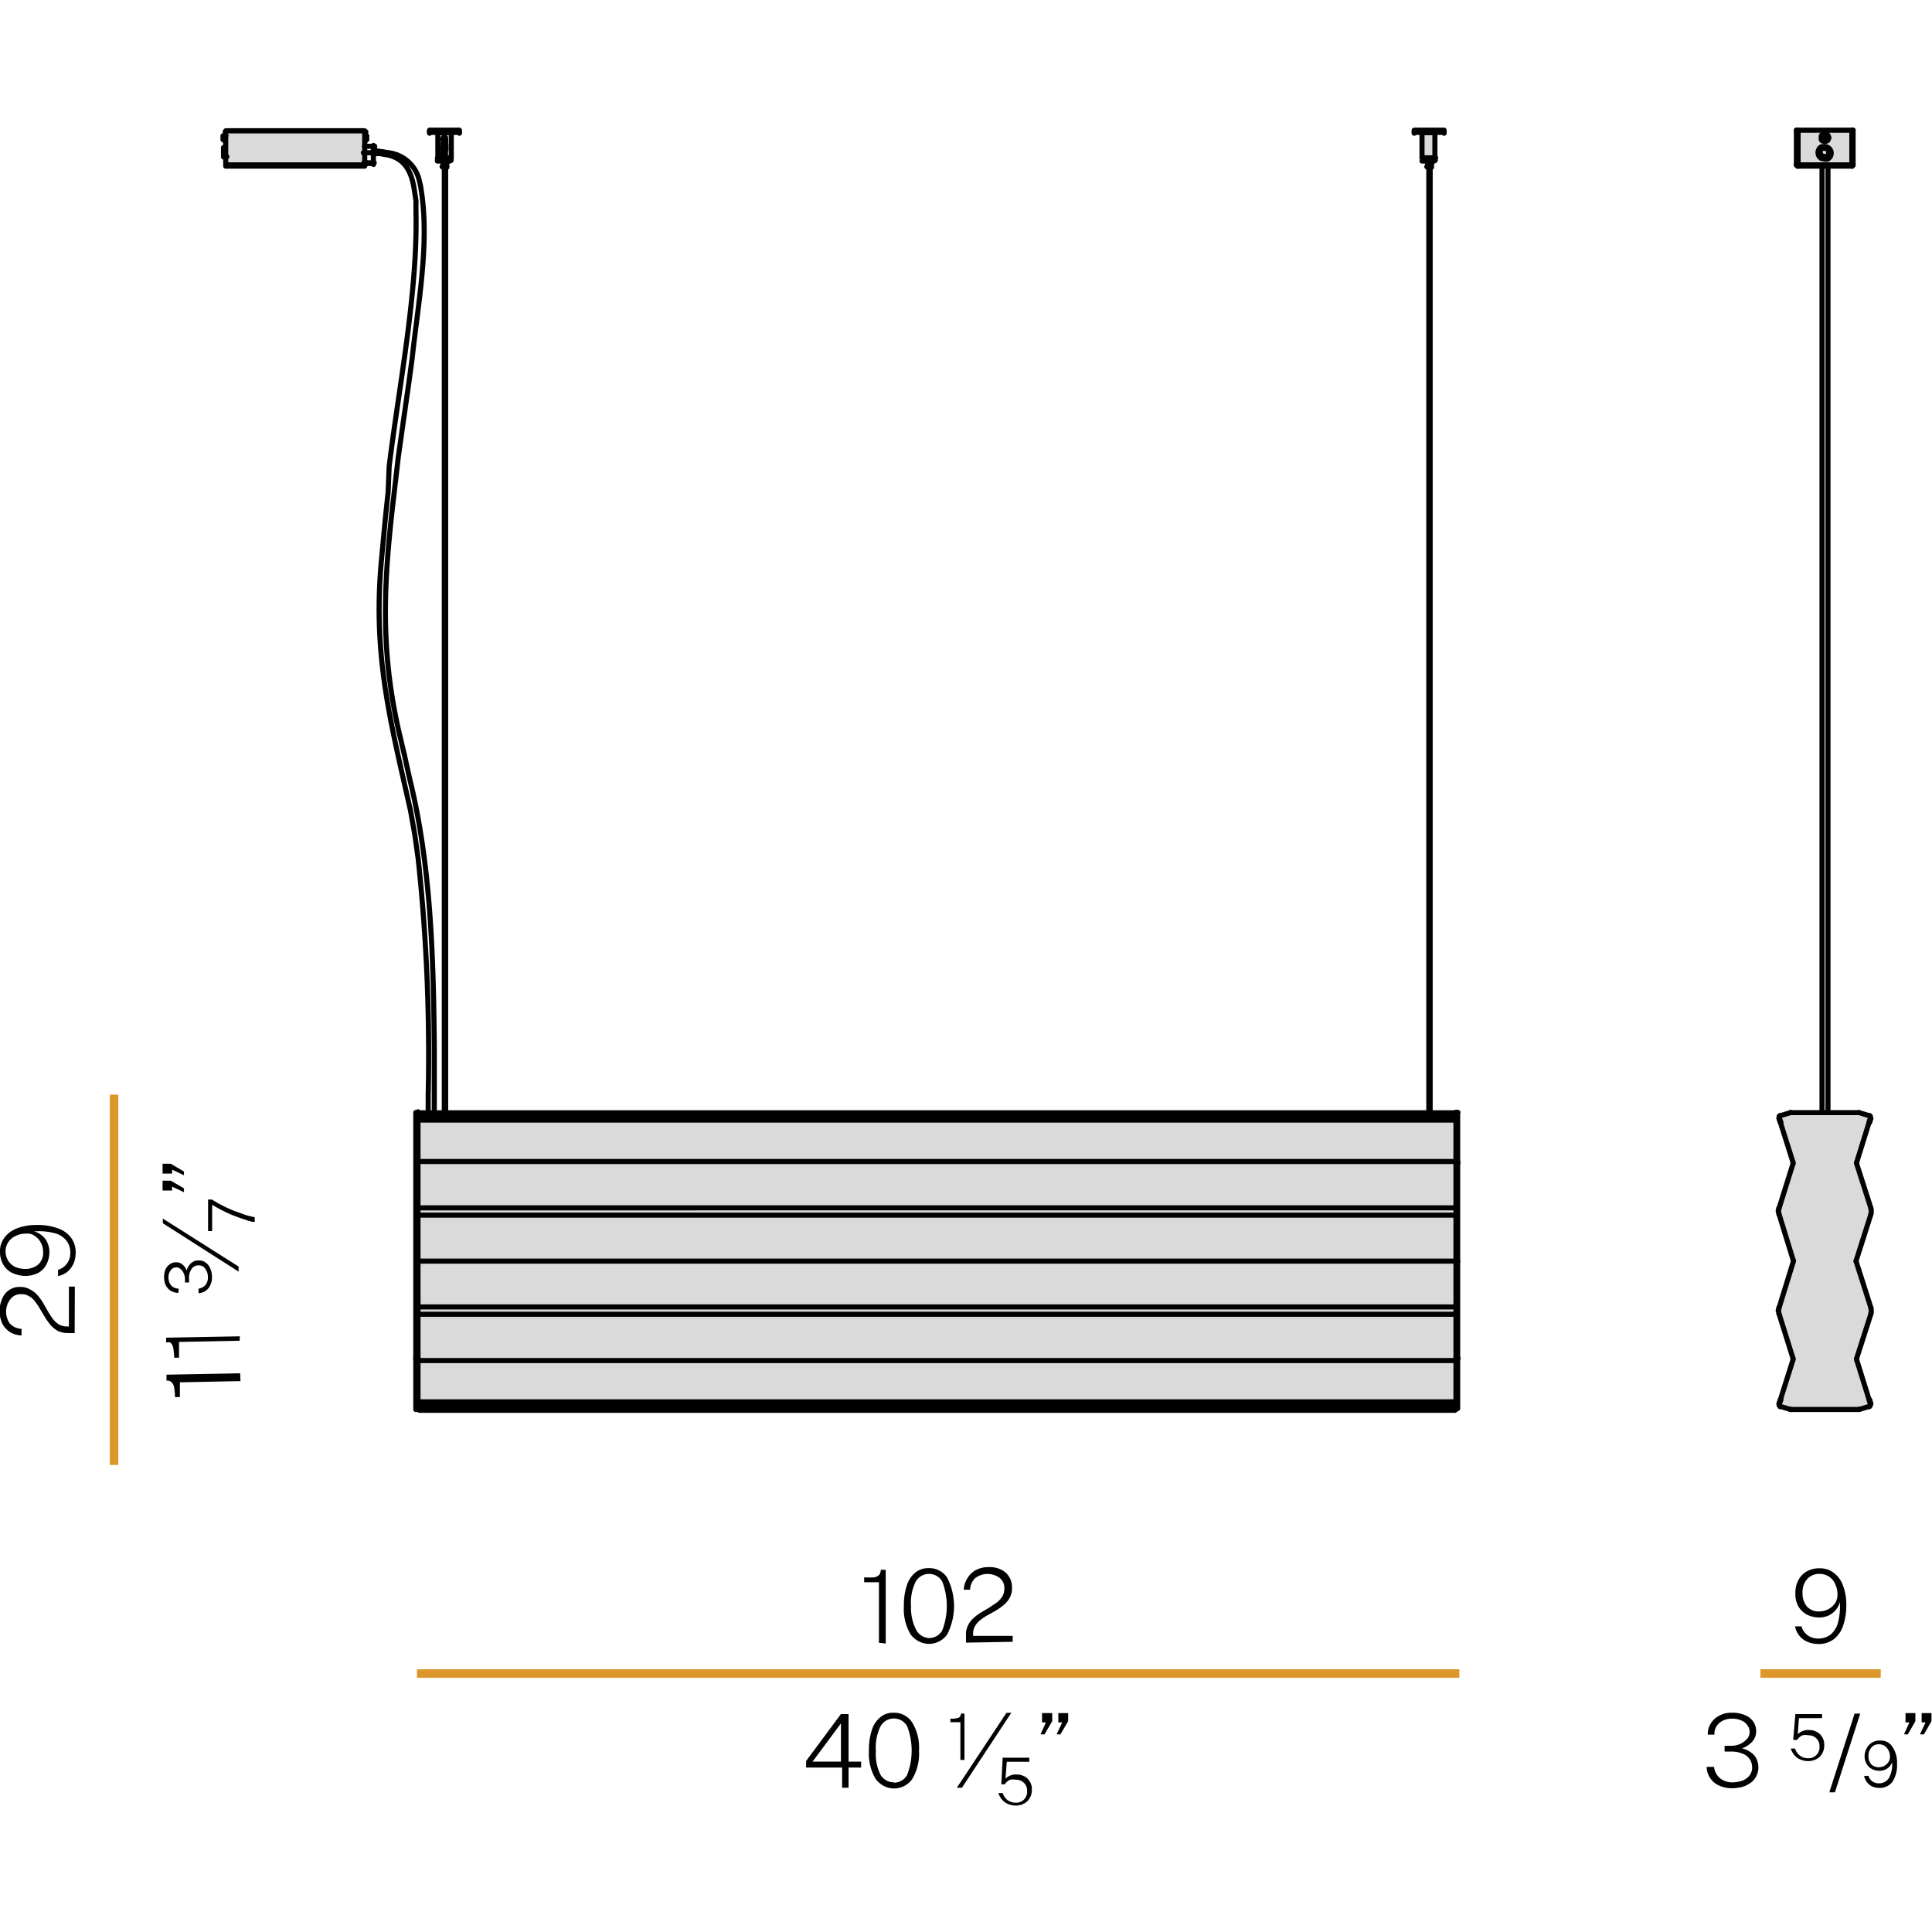 <svg id="Livello_1" data-name="Livello 1" xmlns="http://www.w3.org/2000/svg" viewBox="0 0 113.84 113.84"><defs><style>.cls-1{fill:#010101;}.cls-2,.cls-4{fill:none;}.cls-2{stroke:#dd962a;stroke-width:0.5px;}.cls-3{fill:#dadada;}.cls-4{stroke:#010101;stroke-linecap:round;stroke-linejoin:round;stroke-width:0.3px;}</style></defs><title>Tavola disegno 1</title><path class="cls-1" d="M14.17,81.38l-3.57.07v.87h-.29a3.08,3.08,0,0,0-.06-.61.5.5,0,0,0-.16-.28.4.4,0,0,0-.28-.08V81l4.34-.08Z"/><path class="cls-1" d="M14.12,79l-3.57.07V80h-.29a3.08,3.08,0,0,0-.06-.61.5.5,0,0,0-.16-.28.43.43,0,0,0-.25,0v-.29l4.34-.08Z"/><path class="cls-1" d="M10.51,76.18a.92.92,0,0,1-.43-.11.89.89,0,0,1-.3-.31,1.07,1.07,0,0,1-.11-.46,1.27,1.27,0,0,1,.07-.48A.75.75,0,0,1,10,74.5a.57.57,0,0,1,.37-.12.52.52,0,0,1,.37.12.76.76,0,0,1,.26.37.85.85,0,0,1,.25-.43.61.61,0,0,1,.44-.17.63.63,0,0,1,.42.12.81.81,0,0,1,.28.35,1.3,1.3,0,0,1,.1.52,1,1,0,0,1-.22.66.79.79,0,0,1-.57.28v-.27a.64.64,0,0,0,.41-.22.67.67,0,0,0,.14-.45.82.82,0,0,0-.16-.51.44.44,0,0,0-.39-.19.46.46,0,0,0-.41.21.91.91,0,0,0-.15.56v.24h-.24v-.24a.79.79,0,0,0-.08-.31.6.6,0,0,0-.19-.25.32.32,0,0,0-.26-.09.39.39,0,0,0-.31.17.65.65,0,0,0-.13.47.77.77,0,0,0,.07.29.55.55,0,0,0,.2.23.63.63,0,0,0,.33.09Z"/><path class="cls-1" d="M9.59,71.8l4.47,2.83v.3L9.6,72.08Z"/><path class="cls-1" d="M12.26,72.54V70.68h.23a6.44,6.44,0,0,0,.63.36c.23.12.47.22.71.32l.67.24a4.7,4.7,0,0,0,.51.12V72c-.23,0-.46-.1-.68-.17s-.6-.21-.89-.34a10.54,10.54,0,0,1-.94-.5v1.55Z"/><path class="cls-1" d="M4.4,78.55H4a1.43,1.43,0,0,1-.58-.12A1.76,1.76,0,0,1,3,78.1a4.71,4.71,0,0,1-.33-.45l-.29-.49a3.52,3.52,0,0,0-.3-.45,1.13,1.13,0,0,0-.36-.33.82.82,0,0,0-.48-.12.73.73,0,0,0-.6.26A1.2,1.2,0,0,0,.59,78a1,1,0,0,0,.68.3v.39a1.47,1.47,0,0,1-.65-.18A1.33,1.33,0,0,1,.14,78a1.79,1.79,0,0,1,0-1.5A1.07,1.07,0,0,1,.56,76a1.09,1.09,0,0,1,.63-.17,1.15,1.15,0,0,1,.6.16,1.34,1.34,0,0,1,.42.33,3.07,3.07,0,0,1,.33.45l.28.49c.09.15.18.3.29.45a1.42,1.42,0,0,0,.36.33,1,1,0,0,0,.48.12h.11V75.81h.35Z"/><path class="cls-1" d="M4.46,73.82a1.67,1.67,0,0,1-.12.62,1.41,1.41,0,0,1-.36.49,1.26,1.26,0,0,1-.56.26v-.37a1,1,0,0,0,.72-1,1.09,1.09,0,0,0-.23-.72,1.27,1.27,0,0,0-.71-.44A3.51,3.51,0,0,0,2,72.56a1.11,1.11,0,0,1,.47.24,1,1,0,0,1,.32.42,1.22,1.22,0,0,1,.12.54,1.61,1.61,0,0,1-.17.74,1.22,1.22,0,0,1-.48.5,1.67,1.67,0,0,1-.76.18A1.89,1.89,0,0,1,.71,75a1.23,1.23,0,0,1-.52-.49A1.48,1.48,0,0,1,0,73.76a1.3,1.3,0,0,1,.26-.83A1.61,1.61,0,0,1,1,72.38a3.1,3.1,0,0,1,1.17-.2,3.39,3.39,0,0,1,1.22.19,1.63,1.63,0,0,1,.79.55A1.44,1.44,0,0,1,4.46,73.82Zm-1.92-.08a1.1,1.1,0,0,0-.13-.51,1.07,1.07,0,0,0-.34-.39.72.72,0,0,0-.49-.15,1.29,1.29,0,0,0-.64.13,1,1,0,0,0-.45.37.93.93,0,0,0-.16.57,1,1,0,0,0,.54.88,1.49,1.49,0,0,0,.59.13,1.21,1.21,0,0,0,.78-.25A.93.93,0,0,0,2.54,73.74Z"/><path class="cls-1" d="M51.79,96.8V93.23h-.87v-.29a4.18,4.18,0,0,0,.61,0,.56.56,0,0,0,.29-.16.6.6,0,0,0,.08-.28h.29v4.34Z"/><path class="cls-1" d="M54.74,92.4a1.25,1.25,0,0,1,1.07.56,3.67,3.67,0,0,1,0,3.35,1.31,1.31,0,0,1-1.84.3,1.47,1.47,0,0,1-.31-.3,2.9,2.9,0,0,1-.4-1.67,3.75,3.75,0,0,1,.18-1.25,1.6,1.6,0,0,1,.52-.75A1.22,1.22,0,0,1,54.74,92.4Zm0,4.12a.89.89,0,0,0,.78-.45,4,4,0,0,0,0-2.88.9.9,0,0,0-1.56,0,2.8,2.8,0,0,0-.28,1.45A2.85,2.85,0,0,0,54,96.07a.91.91,0,0,0,.82.45Z"/><path class="cls-1" d="M56.92,96.79v-.44a1.17,1.17,0,0,1,.12-.58,1.27,1.27,0,0,1,.33-.43,2.59,2.59,0,0,1,.42-.32l.49-.29.45-.3a1.61,1.61,0,0,0,.33-.36.93.93,0,0,0,.12-.48.76.76,0,0,0-.26-.6,1.2,1.2,0,0,0-1.46,0,1,1,0,0,0-.3.68h-.37A1.32,1.32,0,0,1,57,93a1.25,1.25,0,0,1,.49-.48,1.56,1.56,0,0,1,.79-.18,1.44,1.44,0,0,1,.71.15,1.06,1.06,0,0,1,.47.42,1.13,1.13,0,0,1,.17.63,1.19,1.19,0,0,1-.12.58,1.46,1.46,0,0,1-.33.42,3.72,3.72,0,0,1-.45.33l-.49.28a2.66,2.66,0,0,0-.45.29,1.27,1.27,0,0,0-.33.36.88.88,0,0,0-.12.48v.11h2.33v.35Z"/><path class="cls-1" d="M49.55,101H50v2.8h.74v.35H50v1.19h-.38v-1.19H47.5v-.39Zm-1.67,2.8h1.67v-2.25Z"/><path class="cls-1" d="M52.67,100.92a1.25,1.25,0,0,1,1.07.56,2.83,2.83,0,0,1,.41,1.68,2.9,2.9,0,0,1-.4,1.67,1.31,1.31,0,0,1-1.84.3,1.47,1.47,0,0,1-.31-.3,2.9,2.9,0,0,1-.4-1.67,3.75,3.75,0,0,1,.18-1.25,1.6,1.6,0,0,1,.52-.75A1.18,1.18,0,0,1,52.67,100.92Zm0,4.12a.89.89,0,0,0,.78-.45,4,4,0,0,0,0-2.88.9.9,0,0,0-1.56,0,2.8,2.8,0,0,0-.28,1.45,2.74,2.74,0,0,0,.28,1.43.91.91,0,0,0,.79.43Z"/><path class="cls-1" d="M56.59,103.7v-2.22H56v-.21a1.35,1.35,0,0,0,.49-.06.25.25,0,0,0,.13-.24h.21v2.73Z"/><path class="cls-1" d="M59.59,100.92l-2.91,4.42h-.3l2.92-4.41Z"/><path class="cls-1" d="M59.08,103.57h1.57v.24H59.32l-.07,1a.67.67,0,0,1,.28-.19.82.82,0,0,1,.38-.06.91.91,0,0,1,.43.1.74.74,0,0,1,.33.3.82.82,0,0,1,.13.49.93.93,0,0,1-.26.68,1,1,0,0,1-.69.26,1.16,1.16,0,0,1-.65-.2,1.06,1.06,0,0,1-.37-.54l.25,0a.87.87,0,0,0,.29.42.78.78,0,0,0,.47.15.64.64,0,0,0,.68-.7.61.61,0,0,0-.2-.48.62.62,0,0,0-.46-.17.78.78,0,0,0-.34,0,.63.63,0,0,0-.31.27H59Z"/><path class="cls-1" d="M107.14,96.87a1.67,1.67,0,0,1-.62-.12,1.23,1.23,0,0,1-.75-.92h.38a1,1,0,0,0,.35.52,1.1,1.1,0,0,0,.64.2,1.23,1.23,0,0,0,.72-.23,1.4,1.4,0,0,0,.44-.71,3.82,3.82,0,0,0,.11-1.21,1.24,1.24,0,0,1-.24.47,1.34,1.34,0,0,1-.42.32,1.42,1.42,0,0,1-.54.12,1.71,1.71,0,0,1-.74-.17,1.28,1.28,0,0,1-.5-.48,1.47,1.47,0,0,1-.18-.76,1.62,1.62,0,0,1,.17-.78,1.23,1.23,0,0,1,.49-.52,1.43,1.43,0,0,1,.76-.19,1.3,1.3,0,0,1,.83.26,1.57,1.57,0,0,1,.55.74,3.1,3.1,0,0,1,.2,1.17,3.66,3.66,0,0,1-.19,1.22,1.67,1.67,0,0,1-.55.79A1.47,1.47,0,0,1,107.14,96.87Zm.08-1.92a1.13,1.13,0,0,0,.9-.47.88.88,0,0,0,.15-.49,1.39,1.39,0,0,0-.13-.64,1,1,0,0,0-.37-.45,1,1,0,0,0-.57-.16.93.93,0,0,0-.87.54,1.18,1.18,0,0,0-.12.59,1.23,1.23,0,0,0,.25.78.93.93,0,0,0,.76.3Z"/><path class="cls-1" d="M100.63,102.21a1.15,1.15,0,0,1,.19-.68,1.23,1.23,0,0,1,.51-.45,1.44,1.44,0,0,1,.7-.16,1.79,1.79,0,0,1,.76.13,1.06,1.06,0,0,1,.51.38,1,1,0,0,1,.18.58.93.93,0,0,1-.21.59,1.49,1.49,0,0,1-.63.42,1.34,1.34,0,0,1,.53.24.94.94,0,0,1,.33.38,1.17,1.17,0,0,1,.11.49,1.13,1.13,0,0,1-.44.91,1.8,1.8,0,0,1-.5.25,2.82,2.82,0,0,1-.65.08,1.84,1.84,0,0,1-.73-.16,1.24,1.24,0,0,1-.73-1.1H101a1,1,0,0,0,.35.67,1.15,1.15,0,0,0,.74.24,1.78,1.78,0,0,0,.61-.11,1,1,0,0,0,.4-.31.74.74,0,0,0,.14-.47.82.82,0,0,0-.17-.51.88.88,0,0,0-.45-.31,1.65,1.65,0,0,0-.62-.1h-.38v-.34h.37a1.39,1.39,0,0,0,.57-.12,1.23,1.23,0,0,0,.4-.31.63.63,0,0,0,0-.78.73.73,0,0,0-.35-.28,1.24,1.24,0,0,0-.57-.11,1.12,1.12,0,0,0-.48.1.85.85,0,0,0-.39.31.82.82,0,0,0-.15.53Z"/><path class="cls-1" d="M105.79,101h1.57v.24H106l-.07.95a.7.7,0,0,1,.29-.19.78.78,0,0,1,.37-.06.86.86,0,0,1,.44.1.74.74,0,0,1,.33.3.82.82,0,0,1,.13.49.93.93,0,0,1-.26.68,1,1,0,0,1-.69.26,1.16,1.16,0,0,1-.65-.2,1.06,1.06,0,0,1-.37-.54l.25,0a.87.87,0,0,0,.29.42.78.78,0,0,0,.47.15.64.64,0,0,0,.68-.7.61.61,0,0,0-.2-.48.62.62,0,0,0-.46-.17.78.78,0,0,0-.34,0,.67.67,0,0,0-.31.27h-.24Z"/><path class="cls-1" d="M107.79,105.61l1.49-4.64h.33l-1.49,4.64Z"/><path class="cls-1" d="M110.72,105.35a1.1,1.1,0,0,1-.4-.08A.92.92,0,0,1,110,105a.83.83,0,0,1-.16-.36h.26a.58.58,0,0,0,.22.32.67.67,0,0,0,.39.12.69.69,0,0,0,.59-.31,1.68,1.68,0,0,0,.19-.93.76.76,0,0,1-.28.36.8.8,0,0,1-.45.14.91.91,0,0,1-.65-.24.88.88,0,0,1-.24-.65A.93.93,0,0,1,110,103a.74.74,0,0,1,.31-.32.79.79,0,0,1,.47-.12.8.8,0,0,1,.73.37,1.66,1.66,0,0,1,.27,1,1.81,1.81,0,0,1-.27,1.06A.93.93,0,0,1,110.72,105.35Zm0-1.22a.67.67,0,0,0,.55-.3.52.52,0,0,0,.09-.29.78.78,0,0,0-.18-.55.58.58,0,0,0-.47-.21.53.53,0,0,0-.44.19.68.68,0,0,0-.17.5.69.69,0,0,0,.16.49.65.65,0,0,0,.48.17Z"/><line class="cls-2" x1="6.72" y1="64.5" x2="6.72" y2="86.32"/><line class="cls-2" x1="85.99" y1="98.61" x2="24.57" y2="98.61"/><line class="cls-2" x1="110.82" y1="98.61" x2="103.73" y2="98.61"/><rect class="cls-3" x="24.49" y="65.89" width="61.33" height="17.08"/><rect class="cls-3" x="13.31" y="7.52" width="8.19" height="2.01"/><rect class="cls-3" x="105.85" y="7.73" width="3.34" height="1.8"/><rect class="cls-3" x="83.82" y="7.67" width="0.76" height="1.56"/><path class="cls-3" d="M110.2,77.09l-.84-2.76a29.2,29.2,0,0,0,.9-2.84s-.66-2.31-.87-2.92l.76-2.83-.61-.18h-4.05l-.62.26.78,2.75c-.27.67-.76,2.57-.83,2.8,0,0,.59,2.15.85,2.91l-.84,3,.76,2.81c-.23.84-.67,2.83-.67,2.83l.61.18h4.06l.62-.26-.81-2.68A23.48,23.48,0,0,0,110.2,77.09Z"/><path class="cls-4" d="M24.5,65.56h0m0,0h.13m0,17.49h0m0,0H24.5m.13-17.32v-.18m-.13.18v-.18m.13,0H24.5M24.63,83v-.18M24.5,83v-.18m0,.18h.13m0-17.14h0m0,2.6V66m-.13,2.45v-2.6m0,2.6h.13m0,14.08V80.12m0,2.6h0m-.13,0v-2.6m.13,0H24.5m.13-14.38v.15m0,0H24.5v-.15m0,0h.13m0,17v.15m0,0H24.5v-.17m0,0h.13m0-11.53V68.57M24.5,71.2V68.57m.13,0H24.5m.13,5.71V71.55m-.13,2.73V71.55m0,2.73h.13m0,2.78V74.33M24.5,77V74.33m.13,0H24.5M24.63,80V77.42M24.5,80v-2.6m0,2.63h.13m0-8.85v.36m0,0H24.5V71.2m0,0h.13m0,5.86v.36m0,0H24.5V77m0,0h.13M21.49,9.71v.08h-.08m-8.11,0V9.71m0,.08h.08m8,0h-8m8.11-.08v-2m0,2H13.3m8.19-2H13.3m0,0v2m-.13-.46V8.69m8.34-.79v.46m.1-.36v.23m-8.47,0v-.1m0,0V8m.13.36V8.15m0,0V7.92m8.8,1.15V8.61m63.65,57h-61m0,17.49H85.73M83.33,7.72v.13m1.76,0V7.72m-59.78,0v.13m1.76,0V7.72m-.51,1.63h0m-.79,0h0m0-1.51h0m.79,0h0m-.76,0V9.32m.79,0V7.82m58,1.48h0m-.8-1.48V9.3h0m.76,0V7.82m-.76,0h0m.79,0h0m-.46,1.63v.41m.23,0V9.45m-58.25,0v.41m.23,0V9.45m.25,0V9.32m-.74,0v.13m58.73,0V9.32m-.71,0v.13m.33.41v55.7m.08,0V9.84m-58.09,0V65.56m0-57.35v.26m.08,0V8.21m0,57.35V9.84M22.08,8.62h-.61m.08.94v.13m.46,0V9.56m-8.72-.94h0m0,.56v.05h.08m8.19-1h0m0-.46h0m0,.46,0-.05h0m0-.23h0M13.32,8h-.05l0,0m0,.23,0,0h0m0-.46h0m0,.46h0m8.8.82h.33l.25.05c1.18.15,1.6,1,1.76,2.07l.1.66,0,.66c.11,4.73-1,10.26-1.58,15L22.87,29l-.15,1.4-.13,1.38-.13,1.4c-.48,5.5.55,9.34,1.73,14.59l.25,1.4.2,1.43a108.29,108.29,0,0,1,.59,13.95v1m.36,0V61.68c-.05-5.24-.19-10.67-1.45-15.79l-.31-1.4-.33-1.4c-1.13-5-.88-8.93-.28-14l.25-2.17.31-2.19.31-2.17.2-1.48c.33-3.08,1-6.57.56-9.67L24.79,11l-.1-.43A2.12,2.12,0,0,0,22.9,9l-.31-.05-.33-.05h-.13"/><path class="cls-4" d="M85.79,82.87h0m-61.13-.05h0m0,.08h0m61-17h0m0,0v-.08m-61.1.08v-.08m0,.08h.05m61,17V83m0-.08h0m-60.95,0h-.05m0,0V83M85.74,66h0m0,0h0m.05,16.74h0m0,0h0M24.63,65.92V66m0,0h.16m0,0h60.9m0,0h0l.05,0h0m0,0v0m0,0h0m-61.13,0h0m0,0h0m0,0h0m0,16.81h0m0,0h0m61.15,0V82.6m0,0h0l0,0h-.05m0,0H24.79m0,0h-.05m0,0v.13m0,0h0m61.13,0h0m0-16.81h0m0,0h0m0,0v-.05l-.05,0m0,0h.05m-61.1,0h61m-61.1,0h0m0,.08h61.1m-61-.1-.05,0v0h0M85.79,82.71h0m0,0h0m-61.13,0h0m0,0h0m61.08.13h0m0,0,0,0v-.05m0,0H24.64m0,0v.05l.05,0m0,0h-.05m61.1,0H24.64m61.15-14.4H24.63M85.79,80.17H24.63m61.16-5.86H24.63m0,2.7H85.79m0,.43H24.63m0-6.27H85.79m0,.43H24.63M83.33,7.67h1.76m-1.76.13h1.76m-59.78,0h1.76m-1.76-.13h1.76M26.56,9.3h-.28m-.15,0h-.34m.31,0h0m.1-1.1h-.13m.46-.38h-.74m.46.28V9.3m-.46,0h.33m.13,0h.33m-.46,0V8.1m0,0h.13M84.57,9.3h-.78m0,0h.79m0-1.48h-.79m.28,2h.23m-58.25,0h.23M26.1,8.44h.13m0,0H26.1m.13.71H26.1m0,0h0m.08,0h-.08m0-.71h.13m-.13.08h.13m-.13.08h.13m-.13,0h.13m-.13.08h.13m-.13.08h.13m-.13.05h.13M26.1,9h.13M26.1,9h.13m-.13.05h.13m-.13.08h.13m-.13.05h.13m-.08,0h.08m-.13-.74h.13m-.13.08h.13m-.13,0h.13m-.13.08h.13m-.13.08h.13m-.13.05h.13m-.13.08h.13M26.1,9h.13M26.1,9h.13m-.13.08h.13m-.13,0h.13m-.13.05h.13m0,.1h-.08m0-.69h.13m-.13.08h.13m-.13,0h.13m-.13.08h.13m-.13.08h.13m-.13.05h.13M26.1,9h.13M26.1,9h.13M26.1,9h.13m-.13.08h.13m-.13.05h.13m-.08.05h.08m-.13-.66h.13m-.13,0h.13m-.13.08h.1m-.13.08h.13m-.13.05h.13m-.13.08h.13M26.07,9h.13m-.13,0h.13m-.13.08h.13m-.13.05h.13m-.13.05h.13m-.13.08h.13m-.08.05h.08m-.43.18h.74m-.43-.13h.13m57.58.13h.71m-62.45.1h-.61m0,0H22m0-.46v.49m0,0h0V9m-.59,0H22m0-.43V9h0M22,9.63h-.41m0,0h-.05m64.27,64.7v0m.1,0v0m-.1,5.79V80m.1,0v.08m-.1-11.53v-.08m.1,0v.08m-.1-3h0m0,0h.1M85.79,83h0m.1,0h0m0,0h-.1m0-.18V83m.1-.18V83m-.1,0h.1m-.1-17.46v.18m.1-.18v.18m0-.18h-.1m0,17.14h0m0-2.6v2.45m.1-2.45v2.6m0-2.6h-.1m0-14.08v2.45m0-2.6h0m.1,0v2.6m-.1,0h.1m-.1,14.4v-.15m0,0h.1v.15m0,0h-.1m0-17v-.15m0,0h.1v.15m0,0h-.1m0,5.66v2.73m.1-2.73v2.73m-.1,0h.1m-.1-5.71v2.63m.1-2.63v2.63m0-2.63h-.1m0,5.76V77m.1-2.73V77m0-2.73h-.1m0,3.09V80m.1-2.63V80m-.1,0h.1m-.1-8.49v-.36m0,0h.1v.36m0,0h-.1m0,5.86V77m0,0h.1v.36m0,0h-.1M24.64,74.24v.05m-.13,0v-.05m.13-5.79v.08m-.13,0v-.08M24.63,80v.08m-.13,0V80m.13-14.49h0"/><path class="cls-4" d="M24.68,65.56h0m61.1,0h0m0,17.49h0m-61.1,0h0M85.79,65.81h0m0,17h0m0-17.06h0m0-.18h0m-61.13,0H85.79m-61.1.26h0m0,0h0M85.79,83H24.63m61.16,0h0"/><line class="cls-4" x1="110.21" y1="65.92" x2="110.19" y2="66.04"/><polyline class="cls-4" points="110.14 82.47 110.14 82.48 110.16 82.48 110.16 82.56 110.19 82.56"/><line class="cls-4" x1="110.14" y1="82.47" x2="110.16" y2="82.47"/><polyline class="cls-4" points="110.19 66.03 110.16 66.06 110.16 66.11 110.14 66.11 110.14 66.14"/><line class="cls-4" x1="110.14" y1="66.14" x2="110.16" y2="66.14"/><line class="cls-4" x1="110.19" y1="82.57" x2="110.21" y2="82.7"/><line class="cls-4" x1="110.21" y1="65.92" x2="110.24" y2="65.92"/><line class="cls-4" x1="110.21" y1="65.92" x2="110.21" y2="65.89"/><line class="cls-4" x1="110.21" y1="82.72" x2="110.21" y2="82.7"/><line class="cls-4" x1="110.21" y1="82.7" x2="110.24" y2="82.7"/><polyline class="cls-4" points="104.91 66.14 104.91 66.09 104.88 66.06 104.88 66.03"/><line class="cls-4" x1="104.91" y1="66.14" x2="104.94" y2="66.14"/><polyline class="cls-4" points="104.88 82.56 104.88 82.53 104.91 82.52 104.91 82.47"/><line class="cls-4" x1="104.91" y1="82.47" x2="104.94" y2="82.47"/><line class="cls-4" x1="104.88" y1="66.04" x2="104.83" y2="65.92"/><line class="cls-4" x1="104.83" y1="82.7" x2="104.88" y2="82.57"/><line class="cls-4" x1="104.83" y1="65.92" x2="104.83" y2="65.89"/><line class="cls-4" x1="104.83" y1="65.92" x2="104.86" y2="65.92"/><polyline class="cls-4" points="104.83 82.72 104.83 82.69 104.86 82.69"/><line class="cls-4" x1="104.83" y1="71.55" x2="105.67" y2="74.28"/><line class="cls-4" x1="105.67" y1="74.33" x2="104.83" y2="77.06"/><line class="cls-4" x1="104.83" y1="77.42" x2="105.65" y2="80.04"/><line class="cls-4" x1="105.65" y1="68.57" x2="104.83" y2="71.19"/><line class="cls-4" x1="105.5" y1="65.56" x2="104.91" y2="65.74"/><line class="cls-4" x1="104.83" y1="65.89" x2="105.65" y2="68.49"/><polyline class="cls-4" points="104.83 82.72 104.83 82.81 104.86 82.81 104.88 82.84 104.88 82.88 104.91 82.88"/><line class="cls-4" x1="110.24" y1="71.19" x2="109.4" y2="68.57"/><line class="cls-4" x1="105.65" y1="80.04" x2="105.65" y2="80.12"/><line class="cls-4" x1="105.67" y1="74.28" x2="105.67" y2="74.33"/><line class="cls-4" x1="105.65" y1="80.12" x2="104.83" y2="82.72"/><line class="cls-4" x1="105.5" y1="83.05" x2="105.52" y2="83.05"/><polyline class="cls-4" points="110.21 65.89 110.21 65.78 110.19 65.78 110.19 65.75 110.16 65.73 110.14 65.73"/><line class="cls-4" x1="109.4" y1="68.57" x2="109.4" y2="68.49"/><line class="cls-4" x1="110.14" y1="65.74" x2="109.55" y2="65.56"/><line class="cls-4" x1="109.53" y1="65.56" x2="105.52" y2="65.56"/><polyline class="cls-4" points="110.14 82.88 110.16 82.88 110.19 82.84 110.19 82.81 110.21 82.81 110.21 82.72"/><line class="cls-4" x1="109.53" y1="83.05" x2="109.55" y2="83.05"/><line class="cls-4" x1="109.37" y1="74.28" x2="110.24" y2="71.55"/><line class="cls-4" x1="105.52" y1="83.05" x2="109.53" y2="83.05"/><line class="cls-4" x1="109.4" y1="68.49" x2="110.21" y2="65.89"/><polyline class="cls-4" points="110.24 71.55 110.24 71.5 110.26 71.47 110.26 71.27 110.24 71.25 110.24 71.19"/><line class="cls-4" x1="109.55" y1="65.56" x2="109.53" y2="65.56"/><line class="cls-4" x1="105.52" y1="65.56" x2="105.5" y2="65.56"/><polyline class="cls-4" points="104.91 65.73 104.88 65.73 104.88 65.75 104.86 65.78 104.83 65.78 104.83 65.89"/><line class="cls-4" x1="105.65" y1="68.49" x2="105.65" y2="68.57"/><polyline class="cls-4" points="104.83 71.19 104.81 71.19 104.81 71.3 104.78 71.31 104.78 71.39 104.81 71.42 104.81 71.53 104.83 71.55"/><polyline class="cls-4" points="104.83 77.06 104.81 77.06 104.81 77.16 104.78 77.19 104.78 77.25 104.81 77.28 104.81 77.39 104.83 77.42"/><line class="cls-4" x1="104.91" y1="82.87" x2="105.5" y2="83.05"/><line class="cls-4" x1="109.55" y1="83.05" x2="110.14" y2="82.87"/><line class="cls-4" x1="110.21" y1="82.72" x2="109.4" y2="80.12"/><line class="cls-4" x1="109.4" y1="80.12" x2="109.4" y2="80.04"/><line class="cls-4" x1="109.4" y1="80.04" x2="110.24" y2="77.42"/><polyline class="cls-4" points="110.24 77.42 110.24 77.36 110.26 77.33 110.26 77.14 110.24 77.11 110.24 77.06"/><line class="cls-4" x1="110.24" y1="77.06" x2="109.37" y2="74.33"/><line class="cls-4" x1="109.37" y1="74.33" x2="109.37" y2="74.28"/><line class="cls-4" x1="105.95" y1="9.71" x2="105.95" y2="9.79"/><polyline class="cls-4" points="105.85 9.71 105.85 9.73 105.88 9.73 105.88 9.76 105.9 9.76 105.9 9.79 105.95 9.79"/><line class="cls-4" x1="105.93" y1="9.71" x2="105.95" y2="9.71"/><line class="cls-4" x1="109.19" y1="7.67" x2="109.12" y2="7.67"/><line class="cls-4" x1="109.12" y1="7.67" x2="109.12" y2="9.71"/><line class="cls-4" x1="109.19" y1="7.67" x2="109.19" y2="9.71"/><line class="cls-4" x1="105.85" y1="7.67" x2="105.93" y2="7.67"/><line class="cls-4" x1="105.93" y1="9.71" x2="105.85" y2="9.71"/><line class="cls-4" x1="105.93" y1="9.71" x2="105.93" y2="7.67"/><line class="cls-4" x1="105.85" y1="9.71" x2="105.85" y2="7.67"/><polyline class="cls-4" points="109.12 9.71 109.12 9.71 109.19 9.71"/><line class="cls-4" x1="109.12" y1="9.71" x2="109.12" y2="9.79"/><polyline class="cls-4" points="109.12 9.79 109.14 9.79 109.17 9.76 109.19 9.73 109.19 9.71"/><line class="cls-4" x1="109.12" y1="9.79" x2="105.95" y2="9.79"/><line class="cls-4" x1="109.12" y1="9.71" x2="109.12" y2="9.71"/><line class="cls-4" x1="109.12" y1="9.71" x2="105.95" y2="9.71"/><line class="cls-4" x1="109.12" y1="9.71" x2="109.12" y2="7.67"/><line class="cls-4" x1="109.12" y1="7.67" x2="105.95" y2="7.67"/><line class="cls-4" x1="105.95" y1="7.67" x2="105.95" y2="9.71"/><path class="cls-4" d="M107.53,9.35h-.18a.39.39,0,0,1-.19-.52.32.32,0,0,1,.19-.19h.18a.38.38,0,0,1,.37.41.4.4,0,0,1-.22.33h-.18"/><path class="cls-4" d="M107.53,8.69l-.15.05a.26.26,0,0,0,.08.48h.21l.08-.05V8.8l-.08-.05h-.13"/><line class="cls-4" x1="107.56" y1="8.05" x2="107.49" y2="8.05"/><polyline class="cls-4" points="107.46 8.13 107.46 8.14 107.48 8.18"/><polyline class="cls-4" points="107.48 8.18 107.51 8.18 107.54 8.21 107.54 8.18 107.56 8.18"/><polyline class="cls-4" points="107.56 8.18 107.59 8.18 107.59 8.14 107.61 8.13"/><polyline class="cls-4" points="107.48 8.04 107.46 8.07 107.46 8.13"/><polyline class="cls-4" points="107.61 8.13 107.61 8.1 107.59 8.07 107.59 8.04 107.56 8.04"/><polyline class="cls-4" points="107.77 8.13 107.74 8.04 107.71 7.97 107.66 7.92 107.59 7.89 107.46 7.89 107.38 7.92 107.33 7.97 107.31 8.04 107.31 8.18 107.33 8.26 107.38 8.3 107.54 8.36 107.59 8.32 107.66 8.3 107.71 8.26 107.74 8.18 107.77 8.13"/><line class="cls-4" x1="107.61" y1="8.15" x2="107.54" y2="8.21"/><line class="cls-4" x1="107.54" y1="8.2" x2="107.46" y2="8.15"/><line class="cls-4" x1="107.46" y1="8.15" x2="107.46" y2="8.08"/><polyline class="cls-4" points="107.64 8.13 107.64 8.07 107.61 8.03 107.56 8 107.48 8 107.43 8.03 107.43 8.07 107.41 8.13 107.43 8.14 107.43 8.21 107.48 8.22 107.56 8.22 107.61 8.21 107.64 8.14 107.64 8.13"/><line class="cls-4" x1="107.61" y1="8.08" x2="107.61" y2="8.15"/><line class="cls-4" x1="107.46" y1="8.08" x2="107.54" y2="8.03"/><line class="cls-4" x1="107.54" y1="8.03" x2="107.61" y2="8.08"/><line class="cls-4" x1="110.16" y1="66.04" x2="110.19" y2="66.04"/><line class="cls-4" x1="110.19" y1="82.57" x2="110.16" y2="82.57"/><line class="cls-4" x1="104.88" y1="66.04" x2="104.91" y2="66.04"/><line class="cls-4" x1="104.88" y1="82.57" x2="104.91" y2="82.57"/><polyline class="cls-4" points="107.36 9.79 107.36 9.96 107.36 65.17 107.36 65.56"/><polyline class="cls-4" points="107.71 65.56 107.71 65.3 107.71 9.88 107.71 9.79"/><path d="M61.31,102.19l.32-.7H61.4v-.55H62v.48l-.46.78Zm.95,0,.33-.7h-.23v-.55h.58v.48l-.46.78Z"/><path d="M112.19,102.19l.32-.7h-.23v-.55h.58v.48l-.45.78Zm.94,0,.33-.7h-.23v-.55h.58v.48l-.45.78Z"/><path d="M10.84,70.25l-.7-.33v.23H9.58v-.58h.48l.78.45Zm0-1-.7-.33v.23H9.58v-.58h.48l.78.46Z"/></svg>
